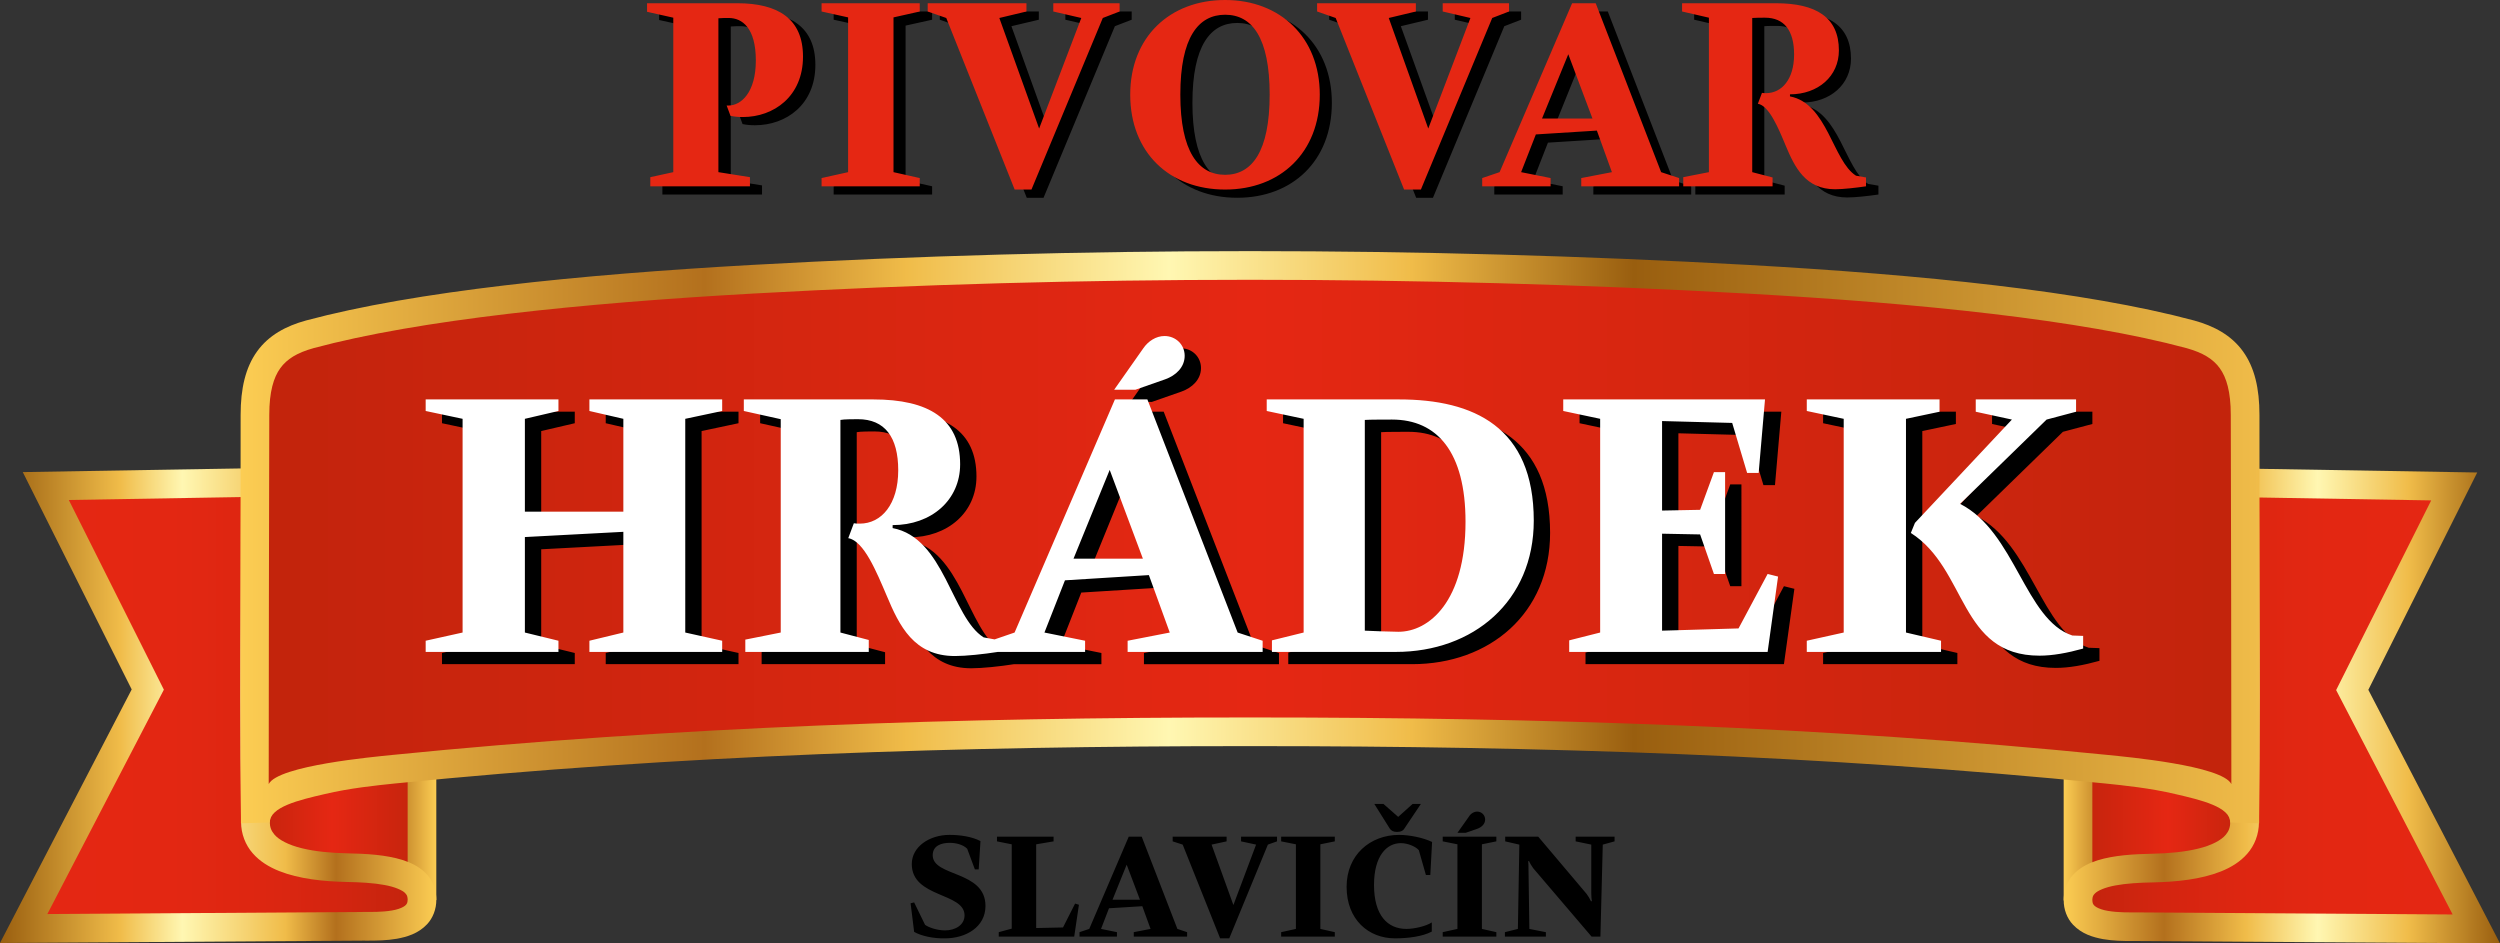 <?xml version="1.0" encoding="utf-8"?>
<!-- Generator: Adobe Illustrator 16.0.3, SVG Export Plug-In . SVG Version: 6.00 Build 0)  -->
<!DOCTYPE svg PUBLIC "-//W3C//DTD SVG 1.1//EN" "http://www.w3.org/Graphics/SVG/1.1/DTD/svg11.dtd">
<svg version="1.1" id="Vrstva_1" xmlns="http://www.w3.org/2000/svg" xmlns:xlink="http://www.w3.org/1999/xlink" x="0px" y="0px"
	 width="494.007px" height="186.426px" viewBox="0 0 494.007 186.426" enable-background="new 0 0 494.007 186.426"
	 xml:space="preserve">
<rect x="0" y="0" width="494.007" height="186.426" fill="#333333" stroke="none"/>
<linearGradient id="SVGID_1_" gradientUnits="userSpaceOnUse" x1="368.325" y1="-98.449" x2="401.531" y2="-98.449" gradientTransform="matrix(-1 0 0 -1 451.56 62.886)">
	<stop  offset="0" style="stop-color:#C2240C"/>
	<stop  offset="0.53" style="stop-color:#E52713"/>
	<stop  offset="1" style="stop-color:#C2240C"/>
</linearGradient>
<path fill="url(#SVGID_1_)" d="M83.382,176.504c-0.442-0.441-0.884-0.881-1.389-1.209c-3.536-2.527-9.092-2.748-14.649-2.857
	c-8.334-0.33-16.985-0.551-17.048-8.465c-0.125-13.299,20.837-16.375,29.804-17.477c1.199-0.109,2.209-0.219,3.283-0.33
	L83.382,176.504L83.382,176.504z"/>
<linearGradient id="SVGID_2_" gradientUnits="userSpaceOnUse" x1="365.345" y1="-98.081" x2="404.097" y2="-98.081" gradientTransform="matrix(-1 0 0 -1 451.56 62.886)">
	<stop  offset="0" style="stop-color:#FCCD53"/>
	<stop  offset="0.23" style="stop-color:#B3701D"/>
	<stop  offset="0.33" style="stop-color:#F0BC49"/>
	<stop  offset="0.46" style="stop-color:#FFF7B2"/>
	<stop  offset="0.58" style="stop-color:#F0BC49"/>
	<stop  offset="0.69" style="stop-color:#995E0F"/>
	<stop  offset="1" style="stop-color:#F0BC49"/>
</linearGradient>
<path fill="url(#SVGID_2_)" d="M86.215,143.227v34.631l-4.832,0.849l2-2.004l-2,2.004l0,0c-0.436-0.438-0.763-0.733-0.938-0.842
	l-0.053-0.037l-0.046-0.031l0,0c-2.382-1.823-7.531-2.28-13.059-2.328l-0.056-0.002l0,0c-4.167-0.182-8.569-0.262-12.421-1.536l0,0
	c-1.917-0.648-3.771-1.656-5.171-3.326l0,0c-1.408-1.67-2.172-3.929-2.176-6.41l0,0c0-0.063,0-0.104,0-0.144l0,0
	c-0.022-4.063,1.693-7.551,4.199-10.098l0,0c3.77-3.845,9.102-6.011,14.314-7.492l0,0c5.216-1.459,10.378-2.158,13.777-2.576
	l0.057-0.008l0.031-0.004l0,0c1.17-0.104,2.164-0.213,3.252-0.324L86.215,143.227L86.215,143.227z M80.551,171.559v-22.063l0,0
	c-0.04,0.004-0.081,0.008-0.122,0.012l0,0c-4.4,0.531-11.653,1.578-17.525,3.955l0,0c-2.938,1.179-5.49,2.687-7.176,4.435l0,0
	c-1.686,1.774-2.578,3.619-2.599,6.153l0,0c0,0.039,0,0.08-0.002,0.121l0,0c0.029,1.453,0.369,2.188,0.862,2.802l0,0
	c0.717,0.903,2.356,1.7,4.827,2.141l0,0c2.438,0.453,5.505,0.572,8.635,0.693l0,0C71.855,169.939,76.492,169.963,80.551,171.559
	L80.551,171.559z"/>
<linearGradient id="SVGID_3_" gradientUnits="userSpaceOnUse" x1="446.881" y1="-76.525" x2="368.177" y2="-76.525" gradientTransform="matrix(-1 0 0 -1 451.56 62.886)">
	<stop  offset="0" style="stop-color:#E52713"/>
	<stop  offset="0.365" style="stop-color:#E32712"/>
	<stop  offset="0.599" style="stop-color:#DD2611"/>
	<stop  offset="0.796" style="stop-color:#D32510"/>
	<stop  offset="0.971" style="stop-color:#C4240D"/>
	<stop  offset="1" style="stop-color:#C2240C"/>
</linearGradient>
<path fill="url(#SVGID_3_)" d="M50.463,95.343c-0.059,23.962-0.35,43.071,0,67.032c0.058,7.076,9.261,8.885,18.058,9.076
	c7.514,0.127,14.617,1.014,14.854,6.014c0.254,5.367-6.498,5.57-10.485,5.57h-0.758l0,0L4.677,183.48l24.524-47.224L9.046,96.044
	L50.463,95.343z"/>
<linearGradient id="SVGID_4_" gradientUnits="userSpaceOnUse" x1="365.342" y1="-76.517" x2="451.56" y2="-76.517" gradientTransform="matrix(-1 0 0 -1 451.56 62.886)">
	<stop  offset="0" style="stop-color:#FCCD53"/>
	<stop  offset="0.23" style="stop-color:#B3701D"/>
	<stop  offset="0.346" style="stop-color:#F0BC49"/>
	<stop  offset="0.582" style="stop-color:#FFF7B2"/>
	<stop  offset="0.725" style="stop-color:#F0BC49"/>
	<stop  offset="1" style="stop-color:#995E0F"/>
	<stop  offset="1" style="stop-color:#F0BC49"/>
</linearGradient>
<path fill="url(#SVGID_4_)" d="M72.132,185.868L0,186.342l26.023-50.107L4.5,93.288l48.803-0.825l-0.007,2.887l0,0
	c-0.038,15.295-0.167,28.603-0.167,42.437l0,0c0,7.856,0.042,15.885,0.167,24.549l0,0c0.027,1.172,0.325,1.849,0.919,2.563l0,0
	c0.883,1.063,2.807,2.082,5.422,2.713l0,0c2.596,0.646,5.779,0.941,8.945,1.007l0,0c3.849,0.075,7.676,0.297,10.945,1.312l0,0
	c1.632,0.52,3.175,1.245,4.452,2.469l0,0c1.281,1.203,2.16,3.012,2.226,4.934l0,0c0.005,0.109,0.011,0.252,0.011,0.426l0,0
	c0.025,1.877-0.688,3.678-1.842,4.891l0,0c-1.741,1.834-3.942,2.476-5.954,2.849l0,0c-2.032,0.353-4.018,0.367-5.529,0.373h-0.759
	V185.868z M72.114,180.204h0.776l0,0c1.893,0.014,4.308-0.088,5.851-0.601l0,0c0.774-0.244,1.264-0.563,1.475-0.803l0,0
	c0.203-0.252,0.312-0.383,0.337-1.045l0,0c0-0.02,0-0.072-0.006-0.154l0,0c-0.052-0.58-0.151-0.756-0.502-1.131l0,0
	c-0.518-0.545-1.994-1.227-4.101-1.598l0,0c-2.093-0.391-4.728-0.549-7.471-0.592l0,0c-4.588-0.111-9.328-0.586-13.307-2.158l0,0
	c-1.984-0.795-3.82-1.891-5.236-3.521l0,0c-1.421-1.617-2.297-3.819-2.297-6.203l0,0c-0.125-8.68-0.169-16.737-0.169-24.612l0,0
	c0.001-12.989,0.115-25.487,0.161-39.563l-34.03,0.575l18.786,37.484L9.354,180.618L72.114,180.204L72.114,180.204z M50.51,98.173
	l-0.046-2.832L50.51,98.173L50.51,98.173z"/>
<linearGradient id="SVGID_5_" gradientUnits="userSpaceOnUse" x1="410.732" y1="-98.532" x2="443.938" y2="-98.532" gradientTransform="matrix(1 0 0 -1 0.04 62.886)">
	<stop  offset="0" style="stop-color:#C2240C"/>
	<stop  offset="0.53" style="stop-color:#E52713"/>
	<stop  offset="1" style="stop-color:#C2240C"/>
</linearGradient>
<path fill="url(#SVGID_5_)" d="M410.625,176.586c0.441-0.439,0.885-0.879,1.389-1.209c3.537-2.527,9.094-2.746,14.65-2.857
	c8.334-0.33,16.984-0.549,17.047-8.465c0.127-13.299-20.836-16.375-29.803-17.477c-1.199-0.107-2.209-0.219-3.283-0.328V176.586
	L410.625,176.586z"/>
<linearGradient id="SVGID_6_" gradientUnits="userSpaceOnUse" x1="407.748" y1="-98.164" x2="446.502" y2="-98.164" gradientTransform="matrix(1 0 0 -1 0.04 62.886)">
	<stop  offset="0" style="stop-color:#FCCD53"/>
	<stop  offset="0.23" style="stop-color:#B3701D"/>
	<stop  offset="0.33" style="stop-color:#F0BC49"/>
	<stop  offset="0.46" style="stop-color:#FFF7B2"/>
	<stop  offset="0.58" style="stop-color:#F0BC49"/>
	<stop  offset="0.69" style="stop-color:#995E0F"/>
	<stop  offset="1" style="stop-color:#F0BC49"/>
</linearGradient>
<path fill="url(#SVGID_6_)" d="M407.792,143.311l3.119,0.318c1.09,0.111,2.082,0.221,3.252,0.326l0,0l0.031,0.004l0.057,0.006
	c3.4,0.418,8.563,1.117,13.777,2.576l0,0c5.213,1.482,10.545,3.648,14.314,7.494l0,0c2.506,2.545,4.223,6.031,4.199,10.098l0,0
	c0,0.039,0,0.08,0,0.143l0,0c-0.004,2.482-0.768,4.74-2.176,6.408l0,0c-1.4,1.67-3.254,2.678-5.172,3.328l0,0
	c-3.852,1.275-8.254,1.354-12.42,1.535l0,0l-0.059,0.002c-5.525,0.047-10.676,0.506-13.059,2.328l0,0l-0.045,0.033l-0.055,0.035
	c-0.174,0.106-0.502,0.402-0.938,0.844l0,0l-2-2.006l2,2.006l-4.832-0.85v-34.629H407.792z M413.457,171.641
	c4.059-1.596,8.695-1.619,13.1-1.754l0,0c3.131-0.119,6.197-0.24,8.637-0.69l0,0c2.471-0.439,4.109-1.238,4.826-2.144l0,0
	c0.492-0.613,0.832-1.348,0.861-2.801l0,0c-0.002-0.041-0.002-0.08-0.002-0.119l0,0c-0.021-2.535-0.912-4.381-2.6-6.156l0,0
	c-1.686-1.746-4.236-3.256-7.176-4.434l0,0c-5.871-2.377-13.125-3.424-17.525-3.955l0,0c-0.041-0.002-0.08-0.006-0.121-0.01l0,0
	V171.641L413.457,171.641z"/>
<linearGradient id="SVGID_7_" gradientUnits="userSpaceOnUse" x1="489.289" y1="-76.609" x2="410.584" y2="-76.609" gradientTransform="matrix(1 0 0 -1 0.04 62.886)">
	<stop  offset="0" style="stop-color:#E52713"/>
	<stop  offset="0.365" style="stop-color:#E32712"/>
	<stop  offset="0.599" style="stop-color:#DD2611"/>
	<stop  offset="0.796" style="stop-color:#D32510"/>
	<stop  offset="0.971" style="stop-color:#C4240D"/>
	<stop  offset="1" style="stop-color:#C2240C"/>
</linearGradient>
<path fill="url(#SVGID_7_)" d="M443.544,95.427c0.059,23.962,0.35,43.069,0,67.032c-0.059,7.074-9.262,8.883-18.059,9.074
	c-7.516,0.127-14.617,1.016-14.854,6.016c-0.256,5.365,6.498,5.568,10.484,5.568h0.758l0,0l67.455,0.447l-24.523-47.224
	l20.154-40.214L443.544,95.427z"/>
<linearGradient id="SVGID_8_" gradientUnits="userSpaceOnUse" x1="407.752" y1="-76.599" x2="493.967" y2="-76.599" gradientTransform="matrix(1 0 0 -1 0.04 62.886)">
	<stop  offset="0" style="stop-color:#FCCD53"/>
	<stop  offset="0.23" style="stop-color:#B3701D"/>
	<stop  offset="0.418" style="stop-color:#F0BC49"/>
	<stop  offset="0.582" style="stop-color:#FFF7B2"/>
	<stop  offset="0.791" style="stop-color:#F0BC49"/>
	<stop  offset="1" style="stop-color:#995E0F"/>
	<stop  offset="1" style="stop-color:#F0BC49"/>
</linearGradient>
<path fill="url(#SVGID_8_)" d="M421.875,185.95h-0.758c-1.512-0.005-3.496-0.021-5.529-0.373l0,0
	c-2.012-0.373-4.213-1.015-5.953-2.849l0,0c-1.154-1.213-1.867-3.014-1.842-4.891l0,0c0-0.174,0.006-0.314,0.012-0.424l0,0
	c0.064-1.922,0.943-3.732,2.227-4.936l0,0c1.275-1.222,2.818-1.949,4.451-2.47l0,0c3.27-1.012,7.096-1.233,10.943-1.309l0,0
	c3.166-0.066,6.35-0.363,8.945-1.009l0,0c2.615-0.631,4.539-1.649,5.422-2.711l0,0c0.596-0.717,0.893-1.395,0.92-2.565l0,0
	c0.125-8.664,0.168-16.69,0.168-24.549l0,0c0-13.832-0.131-27.14-0.168-42.435l0,0l-0.008-2.887l48.803,0.824l-21.521,42.945
	l26.021,50.109L421.875,185.95L421.875,185.95z M421.892,180.288l62.762,0.414l-23.027-44.338l18.785-37.481l-34.029-0.576
	c0.047,14.077,0.16,26.574,0.162,39.562l0,0c0,7.875-0.045,15.934-0.17,24.612l0,0c0,2.384-0.875,4.588-2.297,6.205l0,0
	c-1.416,1.629-3.252,2.728-5.236,3.521l0,0c-3.979,1.57-8.719,2.045-13.307,2.156l0,0c-2.744,0.045-5.379,0.201-7.471,0.594l0,0
	c-2.107,0.371-3.584,1.051-4.102,1.598l0,0c-0.352,0.373-0.451,0.549-0.502,1.129l0,0c-0.006,0.084-0.006,0.135-0.006,0.154l0,0
	c0.023,0.662,0.133,0.795,0.336,1.045l0,0c0.211,0.24,0.701,0.561,1.475,0.805l0,0c1.543,0.511,3.959,0.611,5.852,0.601l0,0H421.892
	L421.892,180.288z M443.498,98.258l0.045-2.832L443.498,98.258L443.498,98.258z"/>
<linearGradient id="SVGID_9_" gradientUnits="userSpaceOnUse" x1="50.753" y1="-43.678" x2="443.719" y2="-43.678" gradientTransform="matrix(1 0 0 -1 0.04 62.886)">
	<stop  offset="0" style="stop-color:#C2240C"/>
	<stop  offset="0.5" style="stop-color:#E52713"/>
	<stop  offset="1" style="stop-color:#C2240C"/>
</linearGradient>
<path fill="url(#SVGID_9_)" d="M443.642,81.976c0-9.771-3.611-13.917-10.836-15.916c-21.203-5.701-53.24-8.958-87.492-10.883
	c-65.301-3.627-130.776-3.627-196.076,0c-34.252,1.925-66.29,5.182-87.493,10.883c-7.224,1.999-10.835,6.144-10.835,15.916
	c-0.059,25.911-0.117,52.562-0.117,78.694c5.651-6.514,20.33-7.922,27.437-8.662c56.504-5.699,113.067-7.402,169.629-7.402
	c56.213,0,112.365,1.777,168.463,7.402c7.105,0.74,21.787,2.148,27.438,8.662C443.757,134.538,443.701,107.887,443.642,81.976z"/>
<path d="M148.073,2.265h-17.825v1.689l5.243,1.165v30.524l-4.602,0.991v1.806h19.689v-1.806l-6.175-0.991V5.235
	c0.583-0.059,1.398-0.059,1.981-0.059c2.68,0,5.359,1.981,5.359,8.389c0,6.35-2.854,8.913-5.359,8.913c-0.117,0-0.291,0-0.408,0
	l0.757,2.039c0.815,0.175,1.631,0.233,2.446,0.233c6.175,0,11.941-4.078,11.941-11.942C161.122,5.352,156.17,2.265,148.073,2.265z
	 M210.519,3.896l5.534,1.281l-8.33,21.845l-7.864-21.845l5.417-1.281V2.265h-19.572v1.631l3.669,1.281l13.515,33.903h3.32
	l14.097-33.903l3.32-1.281V2.265h-13.107L210.519,3.896L210.519,3.896z M164.733,3.896l5.301,1.165v30.582l-5.301,1.165v1.631
	h19.456v-1.631l-5.243-1.165V5.061l5.243-1.165V2.265h-19.456V3.896z M369.138,36.341c-4.602-2.912-5.592-14.271-13.049-15.669
	v-0.408c5.533,0,9.67-3.554,9.67-8.68c0-6.524-4.484-9.32-12.465-9.32h-18.525v1.631l5.303,1.223v30.524l-5.068,0.991v1.806h17.65
	v-1.748l-4.021-1.048V5.177c0.467-0.058,2.039-0.058,2.506-0.058c3.846,0,5.768,2.563,5.768,7.282c0,2.254-0.512,4.044-1.365,5.326
	h-2.65v2.03h0.127c-0.518,0.181-1.068,0.275-1.646,0.275c-0.232,0-0.582,0-0.814-0.058l-0.814,2.155
	c2.271,0.35,4.078,4.835,5.475,8.213c1.865,4.311,3.904,8.679,9.787,8.679c1.631,0,4.137-0.291,6.176-0.582v-1.748L369.138,36.341z
	 M244.48,1.624c-10.952,0-18.699,7.339-18.699,18.699c0,11.476,7.748,18.757,18.699,18.757c10.893,0,18.698-7.281,18.698-18.757
	C263.178,9.021,255.373,1.624,244.48,1.624z M244.48,36.167c-5.301,0-8.854-4.602-8.854-15.844c0-11.301,3.553-15.787,8.854-15.787
	s8.854,4.485,8.854,15.787C253.333,31.565,249.781,36.167,244.48,36.167z M317.703,2.265h-4.66l-14.33,33.378l-3.438,1.165v1.631
	h13.516v-1.631l-5.826-1.165l2.912-7.456l12.059-0.757l2.973,8.213l-6.059,1.165v1.631h19.338v-1.631l-3.553-1.165L317.703,2.265z
	 M307.16,25.041l5.125-12.699l4.775,12.699H307.16z M300.576,3.896V2.265h-13.107v1.631l5.535,1.281l-8.33,21.845L276.81,5.177
	l5.359-1.281V2.265h-19.516v1.631l3.67,1.281l13.514,33.903h3.32l14.098-33.903L300.576,3.896z"/>
<path fill="#E52713" d="M158.675,11.184c0-7.456-4.893-10.543-12.99-10.543H127.86V2.33l5.185,1.165v30.523l-4.544,0.991v1.806
	h19.689v-1.806l-6.233-0.991V3.611c0.641-0.058,1.457-0.058,2.039-0.058c2.68,0,5.359,1.98,5.359,8.388
	c0,6.35-2.913,8.913-5.417,8.913c-0.058,0-0.233,0-0.35,0l0.757,2.039c0.815,0.175,1.631,0.233,2.447,0.233
	C152.908,23.126,158.675,19.048,158.675,11.184L158.675,11.184z M181.743,36.815v-1.631l-5.184-1.165V3.437l5.184-1.165V0.641
	h-19.397v1.631l5.243,1.165v30.582l-5.243,1.165v1.631H181.743L181.743,36.815z M221.237,2.271v-1.63h-13.106v1.631l5.534,1.282
	l-8.331,21.844L197.47,3.554l5.359-1.282V0.641h-19.515v1.631l3.67,1.282L200.5,37.456h3.32l14.097-33.902L221.237,2.271
	L221.237,2.271z M242.091,0c-10.951,0-18.757,7.339-18.757,18.699c0,11.476,7.806,18.757,18.757,18.757
	c10.893,0,18.7-7.281,18.7-18.757C260.791,7.397,252.984,0,242.091,0L242.091,0z M242.091,34.543c-5.301,0-8.854-4.602-8.854-15.844
	c0-11.301,3.553-15.787,8.854-15.787c5.301,0,8.797,4.485,8.797,15.787C250.888,29.941,247.392,34.543,242.091,34.543
	L242.091,34.543z M298.187,2.271l-3.32,1.282l-14.096,33.902h-3.32L263.935,3.553l-3.67-1.282v-1.63h19.515v1.631l-5.358,1.282
	l7.806,21.844l8.33-21.844l-5.476-1.282V0.641h13.105V2.271L298.187,2.271z M331.798,36.815v-1.631l-3.553-1.165L315.314,0.641
	h-4.66l-14.33,33.378l-3.438,1.165v1.631h13.516v-1.631l-5.826-1.165l2.914-7.456l12.057-0.757l2.971,8.213l-6.057,1.165v1.631
	H331.798L331.798,36.815z M314.673,23.417h-9.963l5.186-12.699L314.673,23.417L314.673,23.417z M368.73,36.815v-1.748l-1.98-0.35
	c-4.602-2.913-5.65-14.271-13.047-15.669V18.64c5.533,0,9.668-3.553,9.668-8.68c0-6.524-4.484-9.32-12.465-9.32h-18.523v1.631
	l5.301,1.224v30.523l-5.066,0.991v1.806h17.648v-1.748l-4.02-1.049V3.553c0.467-0.058,1.98-0.058,2.506-0.058
	c3.844,0,5.766,2.563,5.766,7.281c0,4.893-2.445,7.631-5.531,7.631c-0.234,0-0.584,0-0.816-0.058l-0.814,2.155
	c2.213,0.35,4.076,4.835,5.475,8.213c1.807,4.311,3.902,8.679,9.787,8.679C364.246,37.397,366.75,37.106,368.73,36.815z"/>
<g>
	<path d="M194.733,179.014c0-7.049-10.427-5.709-10.427-10.02c0-1.922,1.747-2.447,3.378-2.447c1.223,0,2.621,0.35,3.437,1.166
		l1.515,4.076h0.757l0.35-5.592c-1.689-0.873-3.961-1.223-6.116-1.223c-3.961,0-7.457,2.33-7.457,5.766
		c0,6.699,10.427,5.592,10.427,10.137c0,1.922-1.864,2.971-3.845,2.971c-1.573,0-3.262-0.582-3.961-1.106l-2.155-4.427l-0.699,0.175
		l0.699,5.649c1.398,0.816,3.844,1.34,6.116,1.281C190.83,185.42,194.733,183.208,194.733,179.014L194.733,179.014z M213.199,178.78
		l-0.757-0.232l-2.389,4.72l-5.3,0.114v-16.543l3.437-0.582v-0.932h-11.185v0.932l2.913,0.582v16.66l-2.563,0.699v0.873h14.913
		L213.199,178.78L213.199,178.78z M234.577,185.07v-0.872l-1.922-0.642l-7.049-18.231h-2.563l-7.806,18.231l-1.922,0.642v0.872
		h7.398v-0.872l-3.146-0.642l1.573-4.078l6.583-0.408l1.631,4.486l-3.32,0.642v0.872H234.577L234.577,185.07z M225.256,177.79
		h-5.417l2.796-6.933L225.256,177.79L225.256,177.79z M252.343,166.256l-1.807,0.641l-7.629,18.523h-1.806l-7.398-18.523
		l-1.98-0.641v-0.932h10.66v0.932l-2.971,0.641l4.311,11.941l4.485-11.941l-2.971-0.641v-0.932h7.106L252.343,166.256
		L252.343,166.256z M263.761,185.07v-0.872l-2.855-0.642v-16.719l2.855-0.582v-0.932H253.16v0.932l2.912,0.582v16.719l-2.912,0.642
		v0.872H263.761L263.761,185.07z M282.984,166.374c-1.806-0.875-4.543-1.397-6.523-1.397c-5.709,0-10.369,3.961-10.369,10.252
		c0,6.524,4.369,10.192,9.554,10.192c2.563,0,5.417-0.351,7.28-1.338v-1.808c-1.163,0.759-3.493,1.281-5.01,1.281
		c-3.729,0-6.406-2.68-6.406-8.68c0-5.766,2.505-8.271,5.302-8.271c1.397,0,2.97,0.699,3.554,1.396l1.397,4.895h0.872
		L282.984,166.374L282.984,166.374z M293.468,161.945c0-0.872-0.697-1.571-1.572-1.571c-0.641,0-1.281,0.406-1.631,0.987
		l-2.271,3.205h1.631l2.33-0.813C292.771,163.459,293.468,162.818,293.468,161.945L293.468,161.945z M295.683,185.07v-0.872
		l-2.854-0.642v-16.719l2.854-0.582v-0.932h-10.602v0.932l2.912,0.582v16.719l-2.912,0.642v0.872H295.683L295.683,185.07z
		 M319.042,166.256v-0.932h-7.689v0.932l3.088,0.641v9.67c0,0.468,0.059,1.281,0.115,1.517h-0.174
		c-0.176-0.408-0.641-1.166-0.875-1.457l-9.553-11.301h-6.523v0.932l2.795,0.642l-0.289,16.66l-2.564,0.641v0.873h8.096v-0.873
		l-3.262-0.641l-0.174-11.826c0-0.406,0-1.281-0.059-1.572h0.174c0.059,0.234,0.584,1.107,0.816,1.398l11.533,13.514h1.748
		l0.465-18.174L319.042,166.256z"/>
	<path d="M280.771,158.857h-1.632l-2.854,2.563l-2.912-2.563h-1.806l3.029,4.836c0.292,0.466,0.757,0.697,1.456,0.697
		c0.758,0,1.223-0.231,1.515-0.756L280.771,158.857z"/>
</g>
<g>
	<g>
		
			<linearGradient id="SVGID_10_" gradientUnits="userSpaceOnUse" x1="-11.569" y1="-61.252" x2="387.385" y2="-61.252" gradientTransform="matrix(1 0 0 -1 59.103 44.904)">
			<stop  offset="0" style="stop-color:#FCCD53"/>
			<stop  offset="0.23" style="stop-color:#B3701D"/>
			<stop  offset="0.33" style="stop-color:#F0BC49"/>
			<stop  offset="0.46" style="stop-color:#FFF7B2"/>
			<stop  offset="0.58" style="stop-color:#F0BC49"/>
			<stop  offset="0.69" style="stop-color:#995E0F"/>
			<stop  offset="1" style="stop-color:#F0BC49"/>
		</linearGradient>
		<path fill="url(#SVGID_10_)" d="M446.474,81.97c-0.002-5.207-0.957-9.339-3.244-12.521c-2.287-3.188-5.719-5.037-9.67-6.117
			c-21.629-5.805-53.742-9.043-88.09-10.981c-32.705-1.818-65.449-2.726-98.195-2.726c-0.088,0-0.176,0.001-0.264,0.001
			c-0.088,0-0.176-0.001-0.264-0.001c-32.745,0-65.491,0.908-98.196,2.726c-34.346,1.938-66.46,5.176-88.09,10.981
			c-3.951,1.08-7.381,2.928-9.668,6.117c-2.287,3.183-3.243,7.315-3.244,12.521c-0.056,25.911,0.064,80.718,0.064,80.718
			l5.693-0.162c0-3.065,5.762-4.434,10.79-5.598c5.021-1.201,10.344-1.734,13.889-2.104c55.968-5.613,112.028-7.389,168.18-7.387
			c0.276,0,0.553,0.002,0.829,0.002l0,0c0.006,0,0.012,0,0.018,0c0.006,0,0.012,0,0.018,0l0,0c0.276,0,0.554-0.002,0.829-0.002
			c56.152-0.002,112.213,1.772,168.18,7.387c3.547,0.369,8.869,0.902,13.891,2.104c5.027,1.164,10.789,2.531,10.789,5.598
			l5.693,0.162C446.41,162.688,446.531,107.881,446.474,81.97z M440.923,154.93c-1.881-3.664-20.758-5.367-24.309-5.738
			c-56.236-5.641-112.484-7.418-168.758-7.418c-0.281,0-0.564,0.002-0.847,0.002c-0.281,0-0.564-0.002-0.846-0.002
			c-56.272,0-112.521,1.777-168.757,7.418c-3.551,0.371-22.428,2.074-24.31,5.738c0.007-24.281,0.062-48.932,0.114-72.948
			l-2.831-0.007h2.831c0.001-4.563,0.85-7.387,2.176-9.218c1.324-1.827,3.312-3.05,6.564-3.963
			c20.797-5.601,52.761-8.876,86.916-10.79c32.598-1.811,65.239-2.716,97.879-2.716c0.082,0,0.164,0,0.246,0.001l0,0
			c0.006,0,0.012,0,0.018,0c0.006,0,0.012,0,0.018,0l0,0c0.082,0,0.164-0.001,0.246-0.001c32.642,0,65.28,0.905,97.88,2.716
			c34.154,1.914,66.119,5.188,86.916,10.79c3.252,0.913,5.238,2.137,6.563,3.963c1.326,1.831,2.176,4.655,2.176,9.218h2.832
			l-2.832,0.007C440.863,105.998,440.917,130.648,440.923,154.93z"/>
	</g>
</g>
<path d="M229.949,81.347h-6.412l-19.825,46.063l-3.949,1.357l-2.168-0.4c-6.338-3.98-7.738-19.678-17.983-21.594v-0.59
	c7.665,0,13.34-4.938,13.34-12.015c0-8.99-6.191-12.822-17.172-12.822h-25.574v2.283l7.296,1.621v42.158l-7.001,1.399v2.433h24.395
	v-2.359l-5.601-1.473V85.4c0.663-0.148,2.801-0.148,3.464-0.148c5.307,0,7.959,3.539,7.959,10.098c0,3.017-0.674,5.444-1.801,7.211
	h-3.19v2.795c-0.808,0.346-1.679,0.533-2.6,0.533c-0.369,0-0.811,0-1.179-0.074l-1.105,2.949c3.095,0.516,5.601,6.707,7.591,11.351
	c2.506,5.969,5.38,11.938,13.487,11.938c2.211,0,5.675-0.369,8.476-0.811h17.246v-2.211l-8.033-1.621l4.054-10.318l16.583-1.033
	l4.127,11.353l-8.328,1.621v2.211h26.68v-2.211l-4.938-1.621L229.949,81.347z M215.356,112.816l7.149-17.541l6.56,17.541H215.356z
	 M233.487,77.367c2.063-0.736,3.833-2.359,3.833-4.643c0-2.211-1.769-3.907-3.98-3.907c-1.695,0-3.243,1.032-4.201,2.432
	l-5.749,8.18h4.201L233.487,77.367z M119.694,83.63l6.707,1.549v18.352h-19.457V85.179l6.633-1.549v-2.283H87.34v2.283l7.296,1.549
	v42.23l-7.296,1.621v2.211h26.237v-2.211l-6.633-1.621v-18.867l19.457-1.033v19.9l-6.707,1.621v2.211h26.237v-2.211l-7.296-1.621
	v-42.23l7.296-1.549v-2.283h-26.237V83.63z M279.696,81.347h-26.161v2.283l7.295,1.549v42.23l-6.265,1.547v2.285h24.47
	c15.327,0,27.268-10.023,27.268-25.943C306.3,86.8,294.436,81.347,279.696,81.347z M279.548,127.261
	c-0.885,0-5.454-0.146-6.633-0.221V85.4c0.736-0.074,4.863-0.074,5.379-0.074c8.918,0,14.521,6.412,14.521,20.193
	C292.815,121.292,285.591,127.261,279.548,127.261z M412.724,127.998c-9.357-3.094-11.273-20.488-22.184-26.016l17.098-16.656
	l5.822-1.547v-2.432h-19.824v2.432l7.148,1.547l-19.162,20.416l-0.811,1.988c11.203,7.149,9.508,24.248,25.426,24.248
	c2.58,0,5.455-0.517,8.623-1.4v-2.506L412.724,127.998z M379.855,85.179l6.633-1.4v-2.432H360.25v2.283l7.297,1.549v42.23
	l-7.297,1.621v2.211h26.531v-2.211l-6.928-1.621v-42.23H379.855z M346.763,126.598l-15.107,0.442v-19.162l7.518,0.146l2.727,7.813
	h2.211V95.718H341.9l-2.727,7.443l-7.518,0.146V85.621l13.854,0.369l2.949,9.875h2.283l1.254-14.518h-39.871v2.283l7.295,1.549
	v42.23l-6.117,1.547v2.285h39.209l2.064-14.89l-2.064-0.516L346.763,126.598z"/>
<path fill="#FFFFFF" d="M116.468,81.212l6.707,1.548v18.352h-19.457V82.76l6.633-1.548v-2.284H84.114v2.284l7.296,1.548v42.231
	l-7.296,1.62v2.212h26.237v-2.212l-6.633-1.62v-18.867l19.457-1.033v19.9l-6.707,1.62v2.212h26.237v-2.212l-7.296-1.62V82.76
	l7.296-1.548v-2.284h-26.237V81.212L116.468,81.212z M230.261,74.947c2.063-0.736,3.833-2.358,3.833-4.643
	c0-2.211-1.769-3.906-3.98-3.906c-1.695,0-3.243,1.032-4.201,2.432l-5.749,8.181h4.201L230.261,74.947z M226.723,78.928h-6.412
	l-19.825,46.063l-3.949,1.356l-2.168-0.399c-6.338-3.98-7.738-19.679-17.983-21.595v-0.59c7.665,0,13.34-4.938,13.34-12.013
	c0-8.991-6.191-12.823-17.172-12.823H146.98v2.284l7.296,1.621v42.158l-7.001,1.399v2.433h24.395v-2.359l-5.601-1.473V82.98
	c0.663-0.147,2.801-0.147,3.464-0.147c5.307,0,7.959,3.538,7.959,10.098c0,6.706-3.316,10.539-7.591,10.539
	c-0.369,0-0.811,0-1.179-0.073l-1.105,2.948c3.095,0.517,5.601,6.707,7.591,11.351c2.506,5.969,5.38,11.938,13.487,11.938
	c2.211,0,5.675-0.368,8.476-0.811h17.246v-2.212l-8.033-1.62l4.054-10.318l16.583-1.032l4.127,11.352l-8.328,1.621v2.211h26.68
	v-2.211l-4.938-1.621L226.723,78.928z M212.13,110.396l7.149-17.541l6.56,17.541H212.13z M276.468,78.928h-26.161v2.284l7.295,1.548
	v42.231l-6.265,1.547v2.285h24.47c15.327,0,27.269-10.023,27.269-25.943C303.076,84.381,291.208,78.928,276.468,78.928z
	 M276.324,124.842c-0.886,0-5.455-0.146-6.634-0.221V82.98c0.735-0.073,4.863-0.073,5.379-0.073c8.918,0,14.521,6.412,14.521,20.192
	C289.587,118.874,282.367,124.842,276.324,124.842z M343.539,124.178l-15.109,0.443v-19.162l7.518,0.146l2.727,7.813h2.211v-20.12
	h-2.211l-2.727,7.443l-7.518,0.147V83.202l13.855,0.368l2.949,9.876h2.281l1.254-14.519H308.9v2.284l7.295,1.548v42.231
	l-6.117,1.547v2.285h39.209l2.063-14.889l-2.063-0.517L343.539,124.178z M376.626,82.76l6.633-1.4v-2.432h-26.234v2.284l7.297,1.548
	v42.231l-7.297,1.62v2.212h26.529v-2.212l-6.928-1.62V82.76z M409.5,125.579c-9.359-3.095-11.275-20.488-22.184-26.015
	l17.098-16.656l5.822-1.548v-2.432h-19.824v2.432l7.146,1.548l-19.16,20.416l-0.813,1.988c11.203,7.149,9.508,24.248,25.426,24.248
	c2.58,0,5.455-0.517,8.623-1.4v-2.506L409.5,125.579z"/>
</svg>
